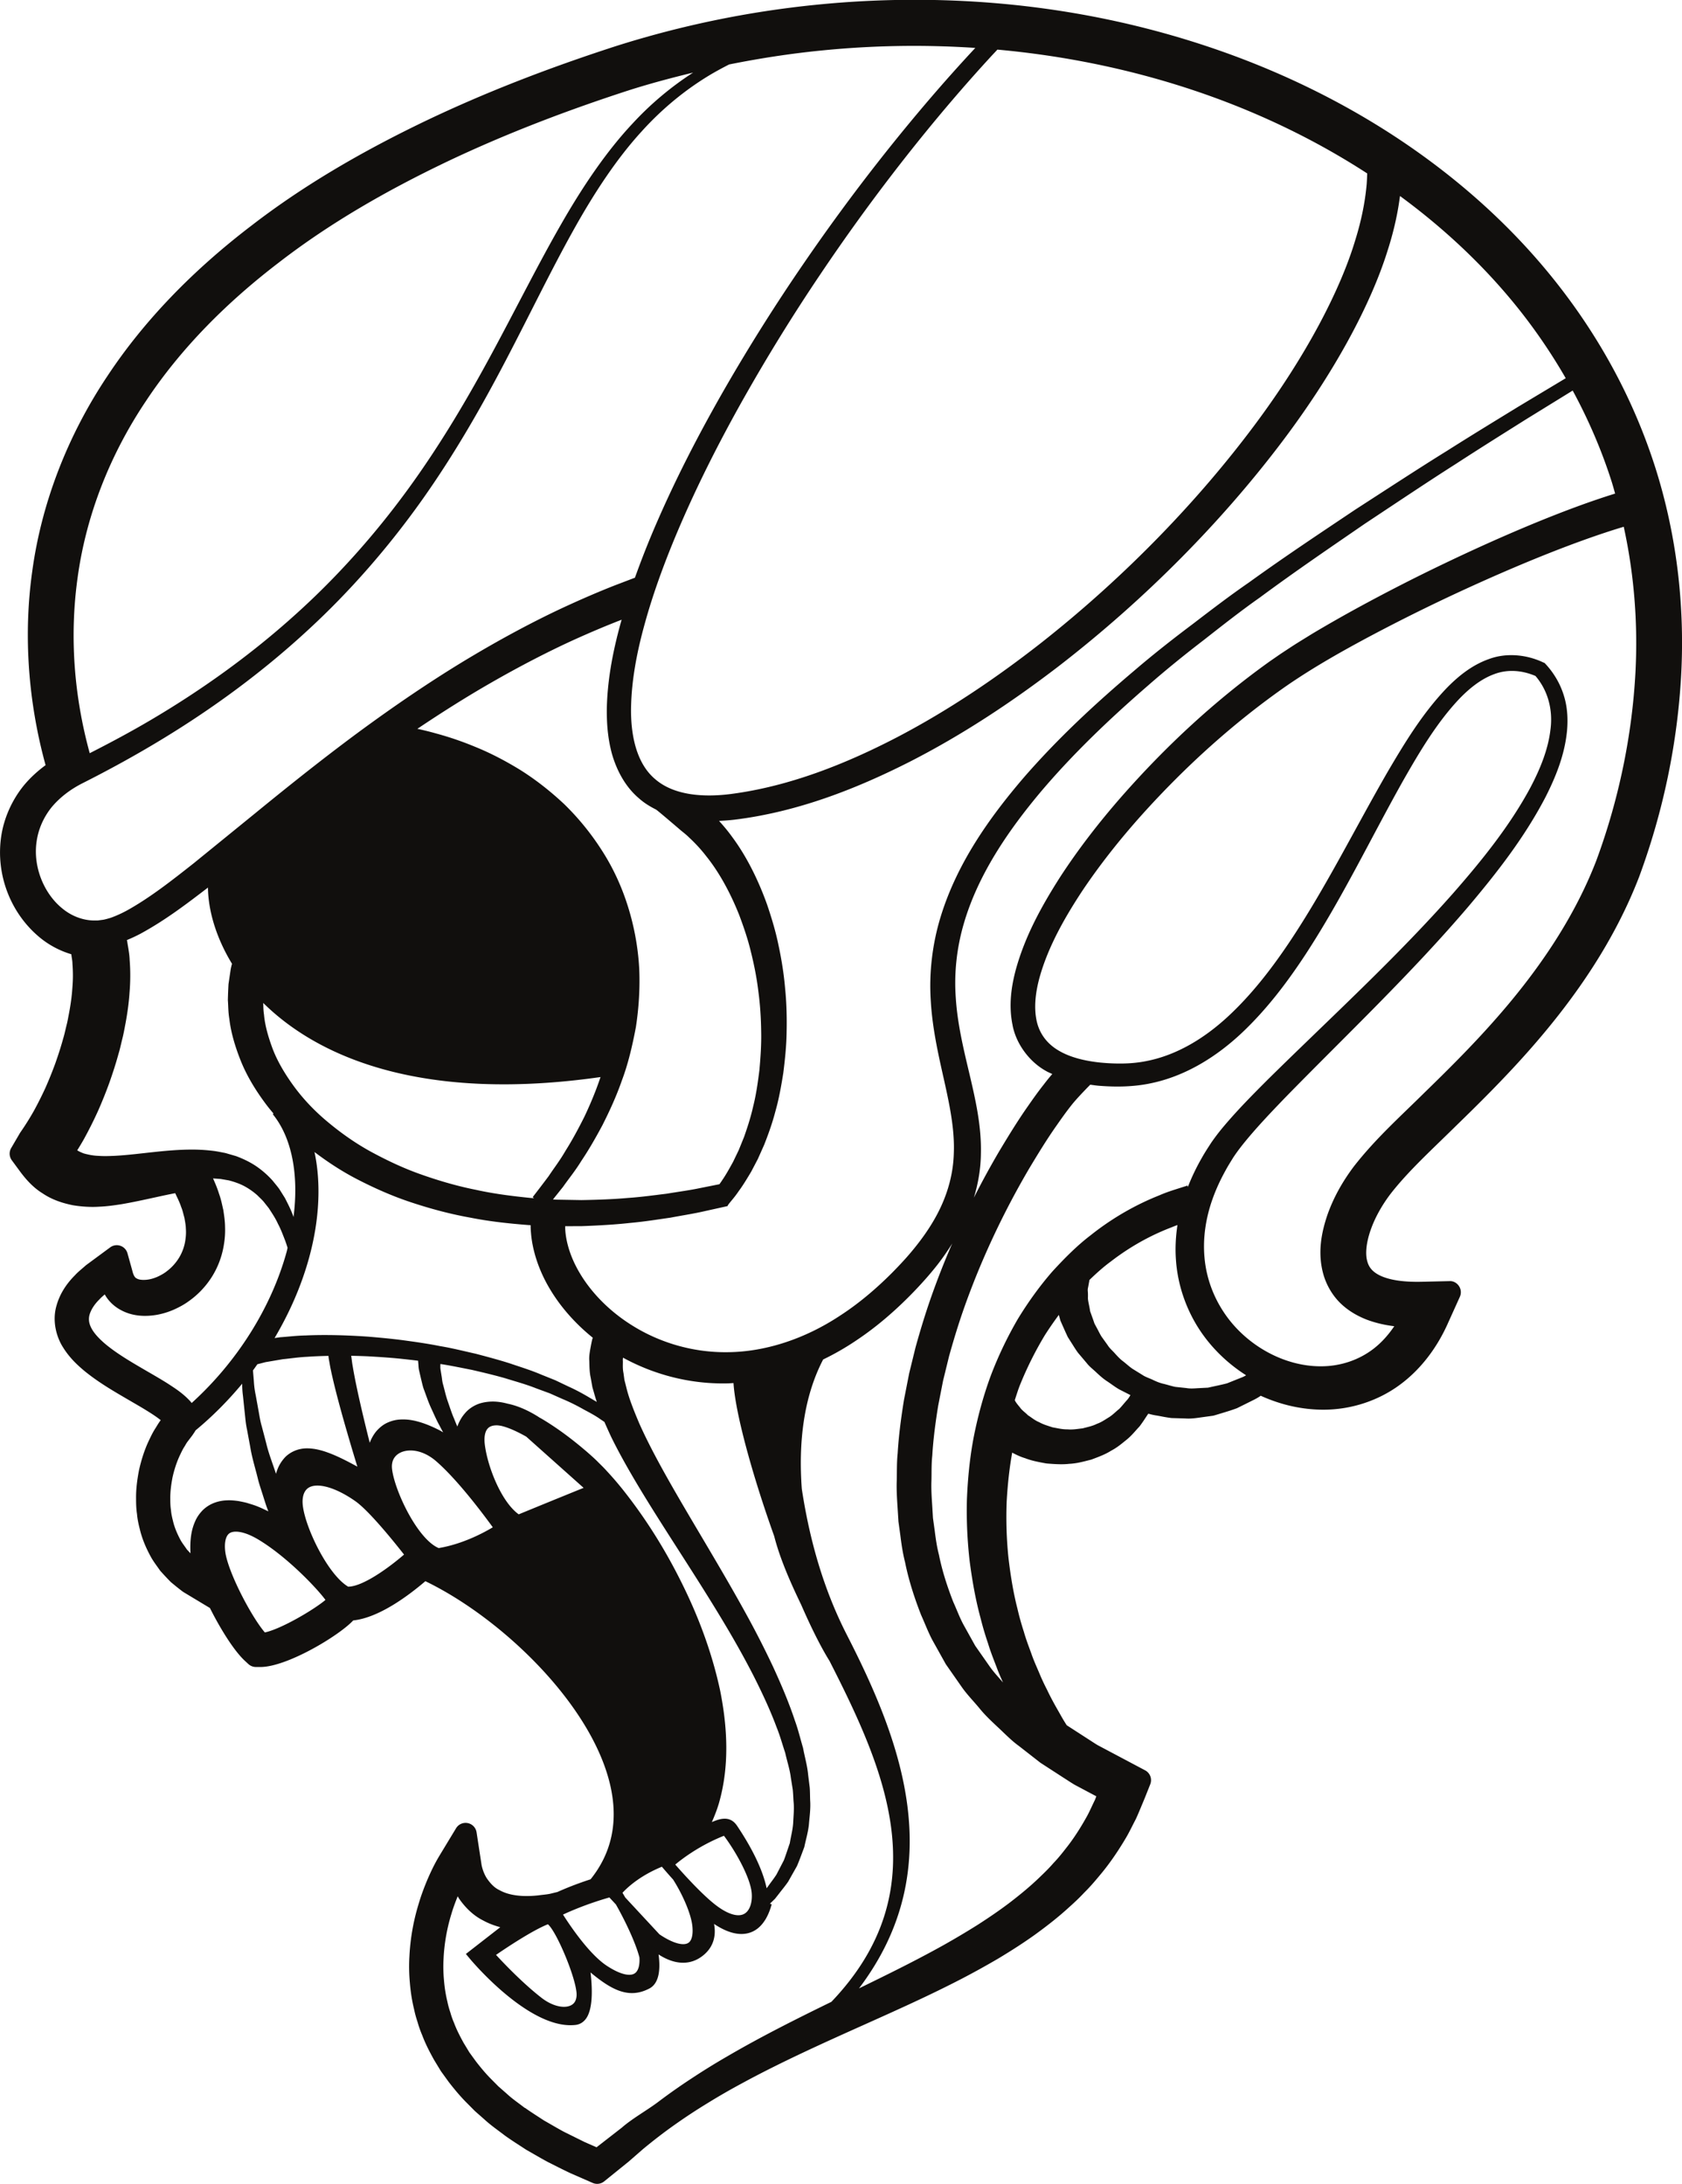 <svg xmlns="http://www.w3.org/2000/svg" viewBox="0 0 533.76 693.06"><defs><clipPath id="a" clipPathUnits="userSpaceOnUse"><path d="M0 600h600V0H0v600z"/></clipPath></defs><g clip-path="url(#a)" transform="matrix(1.25 0 0 -1.25 -117.6 725.39)"><path d="M240.44 74.434c.066-.794-.003-1.904-.7-2.663-.693-.748-1.745-.907-2.501-.907-1.726 0-3.776.817-5.626 2.241-4.649 3.587-9.485 8.643-11.607 10.941 2.806 1.926 9.295 6.243 13.165 7.77 2.128-1.748 6.908-13.03 7.269-17.382m8.344 24.192l1.651-1.779c2.351-4.116 5.007-9.719 5.977-13.442.11-1.699-.182-3.03-.842-3.748-.411-.449-.98-.661-1.741-.661-1.013 0-2.821.395-5.705 2.29-4.428 2.918-9.219 10.013-11.111 12.99 2.076.975 6.321 2.793 11.771 4.35m-31.636 115.06c-.212 1.785.048 3.195.737 3.972.481.543 1.253.82 2.288.82.352 0 .751-.068 1.147-.132a14.766 14.766 0 001.593-.477c1.585-.569 3.183-1.372 4.757-2.255l14.57-13.006c-3.764-1.525-9.653-3.92-16.474-6.725-4.435 3.184-7.949 12.164-8.618 17.803m-23.536-6.33c-.158 1.338.133 2.437.87 3.268.834.939 2.221 1.473 3.806 1.473 2.179 0 4.501-.975 6.536-2.745 5.243-4.562 11.41-12.695 14.362-16.759-2.848-1.7-7.94-4.298-13.736-5.277-5.404 2.283-11.187 14.564-11.838 20.04m-22.656-9.262c-.208 1.737.105 3.177.881 4.049 1.877 2.11 6.963.954 12.492-2.945 3.226-2.278 9.011-9.289 12.325-13.53-4.284-3.689-10.629-8.145-14.182-8.145h-.005c-5.088 3.01-10.825 14.777-11.511 20.571m-28.985 51.877a21.823 21.823 0 015.985 6.347c1.553 2.5 2.566 5.34 2.996 8.232.23 1.435.321 2.904.261 4.333-.011 1.45-.23 2.848-.438 4.253-.323 1.362-.581 2.763-1.065 4.054-.406 1.334-.93 2.601-1.489 3.842-.017.042-.043.084-.061.126l1.919-.135 2.071-.359c1.34-.345 2.646-.786 3.869-1.422a17.3 17.3 0 003.423-2.389c.496-.512 1.034-.992 1.519-1.536l1.371-1.73c.803-1.264 1.669-2.51 2.299-3.927.736-1.353 1.27-2.831 1.847-4.297a32.39 32.39 0 00.61-1.829c-.086-.325-.136-.637-.224-.959-3.914-14.244-12.63-28.011-24.125-38.428-.163.21-.328.43-.494.589-1.847 1.958-3.715 3.131-5.557 4.334-1.846 1.168-3.684 2.219-5.487 3.266-3.593 2.096-7.15 4.152-10.114 6.569-1.46 1.202-2.77 2.513-3.576 3.839-.808 1.349-1.03 2.514-.712 3.758.348 1.254 1.213 2.674 2.519 3.94.394.445.878.857 1.362 1.267.068-.113.124-.235.201-.349.884-1.462 2.233-2.712 3.727-3.53 3.034-1.717 6.365-1.794 9.299-1.3 1.477.274 2.904.707 4.247 1.294 1.342.594 2.64 1.288 3.817 2.147m299.07 283.61c-.289-3.288-1-8.183-2.916-14.289-3.664-12.248-12.242-29.151-25.812-47.251-13.539-18.091-31.847-37.579-54.151-55.113-11.165-8.719-23.323-16.985-36.458-23.834-13.096-6.796-27.283-12.398-41.904-14.324-7.089-.935-14.578-.39-19.337 3.703-4.84 4.015-6.314 11.319-6.171 18.348.143 7.125 1.568 14.331 3.51 21.285 1.924 6.975 4.382 13.755 7.05 20.323 5.382 13.138 11.656 25.447 18.072 36.838a467.609 467.609 0 0019.392 31.375c12.758 18.98 24.683 33.895 33.335 44.029a407.9 407.9 0 0010.254 11.568l1.388 1.479c18.024-1.635 35.838-5.388 52.89-11.387 14.399-5.071 28.223-11.761 40.986-20.047a72.713 72.713 0 00-.128-2.703m-257.42-300.1c-.165.873-.233 1.625-.335 2.315a5.305 5.305 0 00-.043.334c1.356-.023 2.74-.069 4.151-.125 2.822-.162 5.748-.342 8.705-.654a264.11 264.11 0 004.122-.469c.019-.217.031-.394.051-.643.061-.522.04-1.038.181-1.728l.522-2.266c.205-.782.376-1.667.646-2.459.587-1.524 1.118-3.199 1.831-4.763.729-1.554 1.39-3.138 2.17-4.528a82.94 82.94 0 01.951-1.792c-.278.152-.531.325-.81.47-1.439.742-2.944 1.426-4.59 1.965-1.641.528-3.457.949-5.557.814a8.798 8.798 0 01-3.224-.822c-1.081-.486-2.009-1.279-2.754-2.127-.792-.954-1.31-1.954-1.695-2.947a501.037 501.037 0 00-1.636 6.674c-1.105 4.647-2.122 9.312-2.686 12.751m-17.7 1.79c1.805.165 3.817.496 6.063.6 1.706.124 3.558.197 5.475.239.04-.396.089-.795.159-1.123.145-.752.271-1.643.476-2.537.767-3.651 2.003-8.335 3.319-12.992a563.781 563.781 0 013.392-11.467c-.887.475-1.759.954-2.68 1.425-1.602.811-3.258 1.606-5.114 2.257-.914.329-1.916.601-2.988.793-1.099.154-2.269.281-3.616.009a7.756 7.756 0 01-3.756-1.896c-.977-.984-1.677-2.113-2.086-3.166a11.959 11.959 0 01-.423-1.245c-.799 2.513-1.861 5.127-2.501 7.864-.371 1.41-.737 2.816-1.105 4.204-.417 1.388-.598 2.765-.851 4.095-.24 1.334-.474 2.624-.696 3.849a22.3 22.3 0 00-.464 3.519c-.083.988-.157 1.892-.227 2.717.387.514.748 1.047 1.126 1.571.586.147 1.245.319 2.062.531l4.435.753m7.998 52.59c3.301-2.504 6.84-4.831 10.621-6.802 4.53-2.349 9.265-4.457 14.155-6.05 4.878-1.61 9.845-2.93 14.792-3.808 4.938-.986 9.851-1.492 14.599-1.872.236-.019.466-.026.7-.039.006-.613.025-1.263.096-1.972.287-3.726 1.616-9.084 5.079-14.692 2.46-4.021 5.99-8.183 10.616-11.916a5.713 5.713 0 01-.082-.198c-.129-.413-.249-1.052-.371-1.648-.219-1.204-.561-2.796-.435-4.035.035-1.343.029-2.858.367-4.327.132-.751.27-1.536.417-2.346.217-.762.445-1.552.679-2.365.128-.452.29-.911.437-1.37-.504.299-.994.591-1.55.91-1.639.987-3.516 2.043-5.656 3.003-1.058.502-2.156 1.032-3.299 1.576-1.169.469-2.379.96-3.622 1.455-2.469 1.068-5.167 1.89-7.934 2.834-2.778.89-5.694 1.664-8.653 2.446-2.985.664-6.003 1.44-9.07 1.942-3.054.613-6.128 1.05-9.167 1.463-3.032.409-6.038.679-8.945.928-5.828.408-11.297.532-16.009.316-2.353-.044-4.528-.325-6.446-.452l-1.452-.207c3.808 6.436 6.81 13.281 8.758 20.361 2.671 9.731 3.059 19.023 1.375 26.865m72.615 19.031c-1.197-3.595-2.613-6.934-4.044-9.969-1.625-3.258-3.231-6.203-4.823-8.716-1.481-2.58-3.102-4.631-4.265-6.424a374.684 374.684 0 00-4.086-5.363l.34-.279c-.342.024-.677.041-1.018.073-4.496.458-9.138 1.03-13.749 2.053-4.631.921-9.24 2.257-13.728 3.838-4.507 1.566-8.804 3.605-12.884 5.816-4.077 2.231-7.785 4.882-11.121 7.68-3.349 2.792-6.217 5.869-8.52 9.026-2.298 3.156-4.16 6.339-5.342 9.451-1.16 3.11-1.969 6.044-2.192 8.676-.171 1.042-.163 2.017-.193 2.95 14.429-14.253 41.197-25.155 85.625-18.812m2.955 81.856c1.189-4.041 3.335-8.176 6.827-11.119 1.309-1.172 2.781-2.059 4.303-2.826.027-.02.06-.047.086-.064.361-.207 5.645-4.733 6.294-5.29.647-.526 1.36-1.074 2.048-1.767a38.698 38.698 0 004.446-4.875c3.054-3.818 5.933-8.944 8.26-14.813 1.108-2.955 2.184-6.06 2.959-9.318.813-3.241 1.475-6.589 1.885-9.98.461-3.381.673-6.8.719-10.16.081-3.367-.162-6.672-.444-9.86-.397-3.173-.835-6.244-1.548-9.08-.636-2.859-1.496-5.485-2.341-7.886-.474-1.176-.935-2.307-1.369-3.379-.501-1.041-.973-2.027-1.422-2.956-.989-1.801-1.868-3.366-2.708-4.575-.268-.431-.517-.764-.764-1.114a2415.37 2415.37 0 01-5.826-1.163c-2.091-.411-4.658-.761-7.585-1.246-2.941-.353-6.257-.831-9.891-1.081-3.631-.325-7.569-.468-11.732-.536-2.078.036-4.212.074-6.396.11-.275.023-.558.033-.835.048a658.82 658.82 0 012.601 3.252c1.267 1.833 3.005 3.919 4.632 6.572 1.741 2.579 3.509 5.622 5.322 9.015 1.734 3.428 3.505 7.221 4.961 11.411 1.563 4.148 2.642 8.735 3.544 13.517.734 4.815 1.077 9.876.834 15.032a64.59 64.59 0 01-2.801 15.398c-1.553 5.035-3.772 9.894-6.588 14.279a65.92 65.92 0 01-9.62 11.857c-3.611 3.394-7.41 6.344-11.255 8.749-3.863 2.368-7.683 4.334-11.336 5.805a80.28 80.28 0 01-10.155 3.465c-1.607.453-3.133.82-4.557 1.122 6.497 4.365 12.683 8.241 18.45 11.553 7.927 4.563 15.026 8.169 20.967 10.892 5.164 2.346 9.266 4.026 12.434 5.251-1.985-7.028-3.518-14.366-3.747-22.071-.081-3.978.203-8.082 1.348-12.169m31.69-271.9c-1.843 2.738-4.548 1.679-6.381.917.688 1.559 1.313 3.148 1.793 4.775 2.728 9.502 2.158 19.344.317 28.581-1.983 9.251-5.231 18.103-9.337 26.491-4.089 8.399-8.979 16.385-14.776 23.786a80.664 80.664 0 01-4.629 5.436c-.828.935-1.625 1.672-2.437 2.5-.935.917-1.781 1.658-2.687 2.451-3.588 3.073-7.334 5.923-11.487 8.388-.183.108-.382.202-.566.309l-.13.095c-2.796 1.778-5.477 2.9-7.923 3.401-1.923.513-4.063.789-6.489.212-1.603-.379-3.269-1.361-4.339-2.667-.916-1.051-1.517-2.215-1.926-3.349-.278.645-.559 1.33-.843 2.042-.614 1.393-1.077 2.929-1.617 4.437-.521 1.515-.833 3.056-1.241 4.475-.162.7-.198 1.307-.302 1.912-.099.595-.191 1.152-.274 1.674-.06.424-.03.9-.019 1.333 2.707-.411 5.377-.985 8.024-1.498 2.895-.675 5.749-1.345 8.466-2.131 2.7-.838 5.352-1.562 7.755-2.524l3.544-1.304c1.109-.496 2.183-.97 3.212-1.429 2.093-.865 3.918-1.826 5.507-2.725 1.618-.856 3.017-1.621 4.073-2.388.397-.263.727-.486 1.058-.706a158.6 158.6 0 011.69-3.752c6.917-14.129 18.73-30.545 28.978-47.762 2.564-4.297 5-8.652 7.23-13.009 2.202-4.366 4.239-8.724 5.838-13.054.873-2.145 1.448-4.323 2.162-6.426.469-2.137 1.174-4.208 1.423-6.273.167-1.029.327-2.047.487-3.042.11-1 .13-1.991.198-2.963.218-1.952-.026-3.801-.092-5.598-.131-1.784-.597-3.438-.848-5.049-.534-1.53-.997-3.002-1.512-4.355-.67-1.288-1.293-2.495-1.873-3.609-.68-1.059-1.411-1.967-2.013-2.828-.174-.235-.325-.448-.485-.669-1.132 5.383-4.39 11.224-7.529 15.895m-12.02-29.467c-1.136-1.279-4.143-.51-7.664 1.883l-8.684 9.355c-.243.416-.474.818-.701 1.193 1.421 1.536 4.58 4.385 10.004 6.613l.215-.252c.106-.127 1.135-1.343 2.63-2.997 2.408-3.77 4.527-8.631 4.878-11.699.215-1.91-.026-3.366-.678-4.096m-3.648 19.597c1.889 1.579 6.263 4.882 12.359 7.307 3.338-4.487 6.743-10.874 7.049-14.562.159-1.953-.287-3.709-1.191-4.693-.572-.617-1.289-.918-2.199-.918-1.083 0-2.967.45-5.767 2.601-3.483 2.676-8.254 7.98-10.251 10.265m213.95 370.05c-5.025-3.09-11.149-6.802-18.093-11.203-6.985-4.325-14.746-9.405-23.243-14.895-8.403-5.641-17.545-11.676-26.999-18.501-4.81-3.312-9.528-6.923-14.349-10.614-4.84-3.633-9.839-7.556-14.637-11.664-9.704-8.204-19.415-17.152-28.25-27.341-8.718-10.195-16.894-21.732-21.041-35.341-2.057-6.76-2.926-13.974-2.484-21.004.375-7.044 1.917-13.81 3.365-20.243 1.438-6.431 2.732-12.652 2.495-18.615-.151-5.966-1.946-11.592-4.845-16.678-1.435-2.538-3.151-4.967-4.969-7.228a69.217 69.217 0 00-2.906-3.393 104.92 104.92 0 00-3.015-3.166c-4.134-4.136-8.517-7.817-13.121-10.8-9.16-6.066-19.226-9.222-28.521-9.294-9.317-.136-17.672 2.701-24.035 6.637-6.413 3.936-10.876 8.928-13.521 13.392-2.687 4.495-3.534 8.415-3.704 10.954-.032.393-.024.675-.029.996 1.419.006 2.85.009 4.219.016 4.346.159 8.449.394 12.214.811 3.771.336 7.198.906 10.236 1.334 3.015.563 5.661.982 7.811 1.452 4.296.948 6.752 1.495 6.752 1.495s-.026.143.526.818c.546.684 1.407 1.643 2.31 2.995.984 1.313 2.01 2.993 3.169 4.943.526.999 1.085 2.067 1.673 3.191l1.621 3.637c1.014 2.579 2.044 5.407 2.841 8.472.874 3.05 1.465 6.334 2.005 9.739.428 3.417.807 6.963.846 10.578.078 3.616-.025 7.297-.391 10.956-.317 3.667-.904 7.309-1.665 10.864-.724 3.564-1.775 7.004-2.891 10.307-2.345 6.573-5.382 12.489-8.807 17.111-1.113 1.556-2.26 2.912-3.405 4.173 1.335.066 2.659.161 3.965.313 15.853 1.952 30.66 7.724 44.325 14.639 13.683 6.979 26.249 15.366 37.79 24.208 23.04 17.784 41.938 37.526 56.084 56.074 14.168 18.553 23.397 36.145 27.564 49.554 1.775 5.495 2.673 10.19 3.144 13.847 11.523-8.456 21.998-18.321 30.789-29.522a142.032 142.032 0 0011.287-16.734c-2.711-1.629-6.795-4.075-12.11-7.27m-128.36-156.76c.855-4.902 4.323-9.542 8.612-11.883.499-.287 1.006-.482 1.508-.725a48.43 48.43 0 01-2.122-2.615c-1.453-1.826-2.762-3.683-4.066-5.554-2.621-3.732-4.97-7.588-7.298-11.464a216.557 216.557 0 01-6.416-11.751c1.09 3.591 1.74 7.355 1.778 11.144.176 7.073-1.394 13.844-2.908 20.291-1.542 6.465-3.043 12.782-3.454 19.151-.473 6.359.214 12.73 1.996 18.875 3.569 12.352 11.118 23.469 19.445 33.419 8.417 9.959 17.842 18.88 27.306 27.084 4.75 4.158 9.468 7.964 14.308 11.679 4.779 3.755 9.459 7.425 14.153 10.726 9.234 6.833 18.287 12.965 26.584 18.681 8.402 5.568 16.076 10.721 22.993 15.117 6.873 4.467 12.938 8.243 17.916 11.383 5.201 3.207 9.214 5.68 11.901 7.34 4-7.379 7.336-15.111 9.887-23.105.319-1.013.593-2.029.886-3.049-6.831-2.128-13.422-4.636-19.933-7.293-7.85-3.228-15.567-6.698-23.197-10.347a464.374 464.374 0 01-22.601-11.563 361.49 361.49 0 01-11.063-6.321c-1.818-1.135-3.713-2.267-5.472-3.418l-2.628-1.73-2.69-1.856c-13.965-9.969-26.498-21.614-37.745-34.424-5.612-6.415-10.863-13.172-15.555-20.373-4.614-7.236-8.871-14.854-11.261-23.522-1.153-4.316-1.829-9.021-.864-13.897m-237.34 113.24c2.164 16.04 8.284 31.436 17.329 44.934 8.981 13.576 20.759 25.282 33.832 35.262 13.037 10.079 27.517 18.331 42.486 25.495 14.989 7.143 30.641 13.108 46.45 18.231 5.334 1.695 10.741 3.131 16.175 4.448a79.552 79.552 0 01-15.364-12.925c-6.465-6.886-12.499-15.695-18.196-25.664-5.726-9.965-11.243-21.058-17.435-32.534-6.187-11.472-13.123-23.316-21.459-34.738-8.328-11.413-18.033-22.382-29.086-32.236-11.022-9.885-23.305-18.694-36.282-26.332-5.042-2.971-10.157-5.699-15.352-8.343-3.988 14.522-5.142 29.607-3.098 44.402m-6.652-58.216c2.068 2.519 4.777 4.593 7.857 6.158 6.776 3.418 13.602 7.158 20.156 11.142 13.154 7.976 25.615 17.161 36.775 27.437 11.191 10.242 20.988 21.616 29.33 33.364 8.344 11.762 15.223 23.877 21.3 35.507 6.081 11.632 11.441 22.773 16.964 32.682 5.498 9.915 11.269 18.563 17.428 25.302 6.112 6.785 12.541 11.572 18.182 14.862a84.474 84.474 0 004.091 2.203c7.679 1.545 15.427 2.74 23.218 3.521a235.798 235.798 0 0039.27.678 408.3 408.3 0 01-9.476-10.52c-8.836-10.164-21.01-25.107-34.066-44.158a475.157 475.157 0 01-19.901-31.545c-6.602-11.486-13.083-23.901-18.716-37.3a227.808 227.808 0 01-4.25-10.969c-.483-.184-2.168-.825-4.953-1.888-3.354-1.31-8.402-3.412-14.501-6.281-6.129-2.906-13.418-6.728-21.512-11.528-8.1-4.787-16.946-10.636-26.28-17.391-9.337-6.759-19.112-14.487-29.256-22.787-5.064-4.118-10.263-8.348-15.579-12.669-5.329-4.196-10.835-8.549-16.65-11.804a29.76 29.76 0 00-4.334-1.983c-.668-.198-1.453-.43-1.979-.509l-1.344-.175-.926-.004c-2.765.021-5.649 1.078-7.992 3.003-4.752 3.804-7.508 10.626-6.605 16.943.422 3.164 1.735 6.162 3.749 8.709m6.575-87.007c.582.937 1.154 1.88 1.688 2.831a103.962 103.962 0 013.526 7.023 112.441 112.441 0 012.919 7.235c.865 2.448 1.672 4.92 2.357 7.438.385 1.245.644 2.532.96 3.798.33 1.265.552 2.568.801 3.858.482 2.591.855 5.222 1.035 7.914.22 2.678.248 5.425.025 8.23-.031 1.325-.35 3.003-.593 4.519-.03.214-.069.362-.106.538a37.826 37.826 0 013.48 1.628c6.417 3.496 11.807 7.65 17.099 11.696.059-5.613 1.93-12.492 6.103-19.341-.118-.461-.264-.962-.379-1.727-.15-1-.319-2.15-.508-3.436a117.595 117.595 0 01-.164-4.061c.119-1.466.079-3.079.374-4.749.381-3.381 1.449-7.06 2.981-10.859 1.549-3.809 3.856-7.59 6.642-11.245.505-.658 1.051-1.305 1.594-1.95l-.19-.159c4.855-5.955 6.643-15.369 5.265-26.109v.005c-.538 1.644-1.362 3.215-2.163 4.799l-1.433 2.287c-.527.734-1.136 1.434-1.709 2.154a23.187 23.187 0 01-4.227 3.698c-1.584 1.051-3.304 1.872-5.077 2.528l-2.697.781c-.898.167-1.81.366-2.716.498a44.495 44.495 0 01-5.375.371c-7.058.041-13.717-1.24-19.82-1.574-1.507-.076-2.992-.12-4.343-.016-1.393.048-2.595.318-3.676.61-.634.237-1.181.494-1.673.787m28.756-102.3l-.923.984c-.493.755-1.063 1.453-1.517 2.229-.861 1.581-1.602 3.247-2.014 5.037-.226.893-.431 1.786-.5 2.716-.15.917-.176 1.85-.174 2.781-.037 1.869.223 3.751.577 5.602.424 1.835.986 3.648 1.771 5.351.405.839.796 1.72 1.261 2.409.235.373.401.722.687 1.128l.948 1.248c.13.175.38.486.411.555.265.37.515.754.75 1.143.005.009.008.023.013.034 4.338 3.581 8.276 7.573 11.833 11.845.002-.967.05-1.989.201-3.094.133-1.299.28-2.674.428-4.092.162-1.414.256-2.908.579-4.352.271-1.464.545-2.949.824-4.435.477-2.994 1.422-5.873 2.072-8.641.378-1.368.833-2.666 1.216-3.915.402-1.24.751-2.422 1.173-3.484l.147-.395c-.852.4-1.682.826-2.578 1.18-.771.323-1.596.584-2.433.831-.809.276-1.73.428-2.61.611-.935.119-1.871.228-2.898.175a10.135 10.135 0 01-3.173-.619 8.435 8.435 0 01-2.967-1.887c-.819-.839-1.488-1.802-1.898-2.766-.883-1.941-1.142-3.825-1.225-5.596a27.062 27.062 0 01.019-2.583m8.819.483c-.232 1.946.039 3.517.744 4.311.158.175.633.71 1.951.71 1.09 0 2.988-.36 5.838-2.082 7.137-4.313 14.629-12.151 16.914-15.246-2.824-2.404-11.199-7.372-15.392-8.257-3.58 4.209-9.462 15.577-10.055 20.564m76.059-141.28c-1.512 1.187-3.133 2.265-4.536 3.572l-2.16 1.894-2.013 2.03c-1.335 1.356-2.546 2.824-3.7 4.315l-1.662 2.29-1.462 2.412c-.9 1.636-1.773 3.302-2.423 5.05a19.918 19.918 0 00-.938 2.633c-.295.886-.562 1.784-.743 2.695a34.512 34.512 0 00-.885 5.524 36.213 36.213 0 00-.102 5.62c.19 3.752.85 7.505 1.961 11.142.45 1.545 1.016 3.059 1.619 4.551.13-.207.242-.42.379-.629 1.549-2.227 3.595-4.253 6.031-5.476 1.43-.786 2.908-1.336 4.4-1.737l-8.73-6.793.971-1.167c.597-.717 14.23-16.922 25.576-16.922.442 0 .882.024 1.317.075 1.055.126 1.965.675 2.632 1.592 1.83 2.523 1.601 7.932 1.149 11.728 5.414-4.503 9.78-6.79 14.961-4.062 2.667 1.412 2.753 5.389 2.31 8.636 3.115-2.045 7.313-3.297 11.094-.428 1.775 1.344 2.817 3.076 3.1 5.146.14 1.027.076 2.056-.107 3.03 2.517-1.692 5.624-3.065 8.559-2.372 1.778.423 3.237 1.534 4.369 3.324l.014-.008a.27.27 0 00.014.043c.679 1.082 1.237 2.406 1.671 3.973l-.44.179.245.232 1.034 1.007 1.014 1.289c.699.923 1.537 1.907 2.331 3.057.689 1.226 1.438 2.55 2.237 3.965.637 1.491 1.224 3.13 1.869 4.84.361 1.781.935 3.641 1.154 5.622.158 1.981.476 4.059.326 6.188-.039 1.068-.028 2.162-.108 3.257-.135 1.092-.274 2.193-.41 3.312-.207 2.263-.862 4.467-1.293 6.79-.668 2.239-1.217 4.593-2.047 6.864-1.525 4.611-3.479 9.203-5.592 13.792a236.548 236.548 0 01-6.944 13.578c-9.808 17.833-21.049 34.763-26.997 48.142-1.407 3.328-2.633 6.402-3.27 9.086-.171.668-.335 1.317-.494 1.944-.083.605-.159 1.19-.239 1.754-.239 1.145-.142 2.085-.152 2.952-.033.41 0 .69.045.934 7.349-4.04 16.595-6.794 26.737-6.521.431.008.87.06 1.303.076.484-7.775 4.87-23.597 10.331-38.859 1.386-5.422 3.888-11.287 6.866-17.448 2.475-5.675 4.941-10.638 7.184-14.243 13.957-27.416 27.762-57.964.47-86.529-8.947-4.37-17.905-8.848-26.584-13.929a173.37 173.37 0 01-8.88-5.496 150.643 150.643 0 01-8.563-6.025c-2.794-2.099-6.541-4.177-9.171-6.483l-6.417-4.988-3.024 1.324-5.259 2.605c-1.72.924-3.386 1.925-5.083 2.884-1.615 1.067-3.267 2.095-4.837 3.218m136.68 83.826c.972-.613 1.925-1.264 2.913-1.844l3.03-1.612 2.456-1.303-.363-.94c-.714-1.425-1.328-2.907-2.11-4.299-1.559-2.79-3.277-5.51-5.295-8.031-.986-1.276-2.005-2.53-3.135-3.705-1.062-1.227-2.226-2.375-3.412-3.503-2.342-2.279-4.898-4.38-7.523-6.402-2.639-2.014-5.404-3.892-8.225-5.71a205.375 205.375 0 00-8.698-5.174c-5.92-3.306-12.029-6.368-18.19-9.385-1.097-.54-2.203-1.077-3.304-1.613 23.244 30.674 10.511 63.195-3.043 89.673-5.386 10.524-9.248 22.54-11.473 37.122-.85 11.495.361 23.148 5.418 32.855a67.064 67.064 0 018.487 4.891c5.068 3.377 9.787 7.449 14.181 11.96 1.115 1.14 2.138 2.25 3.258 3.504a80.88 80.88 0 013.073 3.676c1.348 1.723 2.59 3.54 3.777 5.417-.103-.239-.217-.474-.318-.711a203.222 203.222 0 01-4.948-12.63c-1.507-4.269-2.827-8.609-4.044-12.987l-1.625-6.625-1.314-6.712c-.732-4.509-1.342-9.048-1.611-13.635-.244-2.281-.175-4.594-.231-6.896-.09-2.3.064-4.61.214-6.917l.216-3.464.473-3.449c.289-2.3.62-4.6 1.203-6.862.915-4.564 2.362-9.03 4.058-13.379.965-2.132 1.78-4.335 2.875-6.405l3.42-6.133 4.018-5.753c1.332-1.919 2.984-3.582 4.472-5.38 1.465-1.83 3.173-3.404 4.867-4.995 1.698-1.58 3.314-3.274 5.191-4.624l5.471-4.268 5.791-3.752zm-18.33 102.2c-1.873-5.035-3.312-10.299-4.372-15.631-1.031-5.335-1.546-10.746-1.758-16.07-.135-5.332.127-10.578.707-15.612.658-5.023 1.521-9.853 2.743-14.328a77.49 77.49 0 011.905-6.475c.627-2.09 1.41-4.043 2.135-5.932.51-1.417 1.099-2.737 1.678-4.022-1.186 1.379-2.442 2.702-3.468 4.193l-3.583 5.121-3.034 5.454c-.976 1.836-1.687 3.803-2.551 5.695-1.511 3.873-2.813 7.856-3.631 11.964-.529 2.024-.82 4.107-1.083 6.194l-.434 3.118-.19 3.159c-.136 2.104-.284 4.209-.197 6.334.053 2.116-.021 4.236.212 6.356.25 4.244.819 8.478 1.501 12.696l1.234 6.306 1.532 6.261c1.159 4.145 2.407 8.267 3.847 12.336a200.017 200.017 0 004.727 12.07 210.03 210.03 0 0011.729 23.166c2.225 3.703 4.478 7.405 6.945 10.913 1.222 1.751 2.465 3.51 3.764 5.149 1.117 1.436 3.164 3.586 4.829 5.273.706-.095 1.417-.202 2.122-.267 4.38-.35 8.918-.31 13.374.651 8.916 1.872 16.724 6.868 23.032 12.809 6.343 5.996 11.545 12.891 16.204 20.002 9.305 14.265 16.556 29.502 24.718 44.026 4.11 7.208 8.387 14.409 13.852 20.317 2.726 2.917 5.842 5.463 9.333 6.714 3.36 1.252 7.003.951 10.395-.493 3.2-3.736 4.469-8.664 3.8-13.643-.604-5.134-2.692-10.179-5.226-14.938-5.17-9.547-12.145-18.208-19.418-26.509-14.669-16.607-31.123-31.597-47.092-47.344-3.977-3.981-7.938-7.967-11.669-12.455a54.089 54.089 0 01-2.675-3.538c-.87-1.336-1.627-2.491-2.368-3.805a55.585 55.585 0 01-3.602-7.481l-.093.345s-.662-.212-1.908-.607c-1.241-.411-3.09-.927-5.327-1.907-4.518-1.79-10.846-4.912-17.367-10.109-3.315-2.522-6.515-5.705-9.714-9.203-3.117-3.575-6.054-7.622-8.736-12.01a97.395 97.395 0 01-6.822-14.243m30.007-10.693c-.994-.595-1.97-1.316-3.157-1.722-1.107-.567-2.375-.807-3.601-1.139-1.282-.135-2.557-.383-3.856-.248-1.29-.033-2.551.294-3.775.506-1.193.396-2.37.722-3.398 1.308-1.091.433-1.947 1.198-2.832 1.744-.732.748-1.573 1.283-2.065 2.035-.585.688-1.079 1.307-1.296 1.811-.002.002-.002.007-.002.007.405 1.204.767 2.433 1.226 3.61a89.377 89.377 0 006.407 12.878 88.394 88.394 0 003.551 5.147c.137-.482.262-.947.401-1.455.389-.87.788-1.775 1.205-2.714.211-.463.43-.933.649-1.417.277-.437.56-.884.845-1.338.586-.892 1.136-1.849 1.807-2.739.718-.844 1.446-1.707 2.192-2.589.7-.915 1.657-1.602 2.496-2.419.864-.8 1.741-1.595 2.756-2.234.99-.665 1.941-1.401 2.982-2.002l2.845-1.45c-.26-.435-.53-.915-.973-1.369-.569-.636-1.154-1.392-1.864-2.132-.813-.637-1.573-1.452-2.543-2.079m5.872 12.276c-.815.563-1.543 1.247-2.311 1.848-.794.575-1.449 1.294-2.089 2.001-.621.723-1.372 1.316-1.854 2.107-.532.743-1.057 1.476-1.572 2.192-.465.74-.814 1.524-1.216 2.242-.195.361-.385.719-.575 1.07l-.378 1.099c-.259.716-.501 1.403-.739 2.063-.159 1.313-.605 2.662-.541 3.55.013.454.004.872-.018 1.258-.026.375-.08.704.061 1.247.141.778.256 1.381.343 1.864 1.804 1.746 3.61 3.359 5.455 4.705 5.83 4.501 11.405 7.142 15.386 8.65.526.221 1.021.413 1.497.58-.443-2.896-.603-5.852-.388-8.814.411-6.161 2.451-12.246 5.793-17.46 3.066-4.766 7.218-8.81 12.022-11.866-.285-.155-.541-.319-.868-.451-1.176-.473-2.507-1.005-3.955-1.587-1.496-.4-3.146-.714-4.85-1.107-.875-.043-1.774-.089-2.691-.137-.915-.06-1.84-.134-2.786.039-.938.097-1.889.2-2.852.304-.949.198-1.891.503-2.842.746-.967.2-1.889.577-2.793 1.012-.894.441-1.867.704-2.697 1.275l-2.542 1.57zm49.515 39.057c-1.518-4.478-2.554-9.609-1.032-15.073.756-2.684 2.261-5.315 4.302-7.317 2.051-2 4.475-3.359 6.878-4.27 2.302-.846 4.577-1.329 6.825-1.609-1.506-2.211-3.26-4.187-5.314-5.758-3.714-2.843-8.32-4.376-13.104-4.411-9.629-.113-19.405 5.459-24.862 13.724-2.748 4.13-4.47 8.927-4.895 13.896-.453 4.974.332 10.089 2.073 14.942.868 2.429 1.966 4.799 3.238 7.095.605 1.132 1.36 2.323 1.984 3.34.818 1.232 1.462 2.084 2.316 3.178 3.33 4.169 7.165 8.189 11.002 12.169 15.514 15.883 31.848 31.308 46.447 48.453 7.254 8.595 14.244 17.562 19.549 27.772 2.584 5.11 4.799 10.595 5.408 16.597.28 2.983.149 6.107-.783 9.078-.9 2.97-2.519 5.725-4.589 7.965l-.306.332-.327.132-.008.003c-4.097 1.963-9.257 2.531-13.712.893-4.467-1.556-8.027-4.508-11.047-7.642-6.022-6.371-10.443-13.7-14.723-20.973-8.444-14.626-15.845-29.679-25.072-43.438-4.604-6.852-9.685-13.378-15.624-18.844-5.913-5.439-12.874-9.677-20.493-11.173-3.769-.777-7.715-.768-11.68-.407-3.886.396-7.722 1.283-10.735 3.088-3.023 1.788-4.991 4.495-5.611 7.906-.64 3.4-.148 7.247.922 10.984 2.155 7.532 6.219 14.74 10.698 21.55 4.554 6.801 9.696 13.267 15.202 19.413 11.035 12.264 23.396 23.455 36.869 32.826 6.787 4.654 13.886 8.665 21.259 12.597a464.862 464.862 0 0022.344 11.092c7.555 3.497 15.183 6.82 22.886 9.878 6.266 2.473 12.6 4.786 18.942 6.696 2.64-12.046 3.617-24.465 2.98-36.821-.851-16.289-4.311-32.704-9.954-47.952-5.826-15.088-15.309-28.724-26.271-41.023-5.482-6.179-11.364-12.051-17.391-17.902-5.975-5.932-12.288-11.525-17.897-18.716-2.812-3.758-5.094-7.74-6.694-12.27m83.236 189.73c-5.334 16.722-13.705 32.415-24.888 46.644-10.504 13.38-23.502 25.378-38.636 35.662-14.117 9.583-29.842 17.459-46.744 23.41-24.539 8.633-50.699 13.012-77.753 13.012a250.36 250.36 0 01-25.036-1.265 250.876 250.876 0 01-50.888-10.519c-17.741-5.749-33.427-11.905-47.958-18.827-17.527-8.39-32.102-17.146-44.539-26.755-15.105-11.527-27.37-24.335-36.449-38.048-10.2-15.217-16.828-32.436-19.165-49.782-2.235-15.968-1.057-32.898 3.402-49.1-2.082-1.524-3.909-3.22-5.46-5.073-3.074-3.751-5.137-8.393-5.815-13.069-1.392-9.553 2.303-19.311 9.645-25.471a22.807 22.807 0 018.16-4.383c.038-.336.088-.656.139-.981.076-.474.142-.885.153-1.39a2.39 2.39 0 01.008-.168 36.645 36.645 0 00-.033-6.048c-.124-1.939-.397-4.003-.827-6.293l-.157-.821c-.153-.819-.297-1.592-.502-2.365a77.898 77.898 0 01-.283-1.18c-.157-.668-.31-1.337-.544-2.097-.514-1.893-1.157-3.919-2.009-6.35a101.595 101.595 0 00-2.49-6.178 92.63 92.63 0 00-2.969-5.914 68.748 68.748 0 00-3.419-5.443 3.471 3.471 0 01-.119-.186l-2.216-3.792a2.824 2.824 0 01.163-3.096l2.02-2.748c1.221-1.656 3.161-4.054 5.821-5.669 2.662-1.804 5.536-2.556 7.589-2.986a30.792 30.792 0 015.06-.439c.562 0 1.113.017 1.569.049 2.06.078 3.904.345 5.807.642 2.87.492 5.585 1.086 8.21 1.661 1.86.406 3.646.798 5.396 1.132.106-.2.203-.396.285-.593.022-.05.043-.099.067-.147.367-.748.831-1.728 1.148-2.69.024-.072.051-.142.081-.212.22-.522.378-1.132.543-1.779.077-.286.15-.571.229-.855l.056-.321c.143-.81.278-1.571.297-2.248 0-.051.003-.1.006-.151.066-.798.042-1.633-.072-2.52a11.886 11.886 0 00-1.51-4.628 12.402 12.402 0 00-3.307-3.714c-.526-.418-1.188-.816-2.061-1.241a10.017 10.017 0 00-2.178-.746c-1.297-.271-2.603-.206-3.221.133-.053.03-.105.056-.157.082-.175.084-.708.335-1.089 1.977l-1.22 4.385a2.82 2.82 0 01-4.393 1.514l-6.038-4.453a2.276 2.276 0 01-.22-.181c-.263-.237-.527-.461-.791-.688-.618-.525-1.317-1.122-1.894-1.76-2.364-2.356-3.954-4.999-4.717-7.826-1.136-4.032.146-8.079 1.691-10.469 1.632-2.652 3.683-4.537 5.504-6.055 3.428-2.782 6.975-4.856 10.407-6.863l1.459-.85c1.61-.935 3.133-1.816 4.58-2.737.516-.326 1.817-1.151 2.85-1.988l-.234-.31c-.27-.378-.554-.835-.829-1.287l-.208-.341c-.703-1.07-1.196-2.107-1.631-3.024l-.235-.49c-.979-2.139-1.745-4.457-2.361-7.171-.558-2.859-.798-5.222-.76-7.382-.003-1.03.022-2.389.233-3.813.125-1.406.427-2.711.692-3.756.555-2.37 1.51-4.753 2.947-7.334.476-.823 1.003-1.557 1.513-2.268.206-.288.412-.575.611-.867.071-.102.147-.2.231-.291a73.772 73.772 0 012.539-2.703 2.58 2.58 0 01.226-.205l.708-.58a53.993 53.993 0 012.168-1.709c.07-.051.142-.099.215-.142l6.667-4.011c2.316-4.639 5.894-10.667 8.915-13.447l.843-.778a2.829 2.829 0 011.914-.749h1.148c6.739 0 19.923 7.927 23.559 11.824 6.368.663 13.686 6.009 18.313 9.96 19.328-9.328 42.311-31.33 46.966-51.943 2.047-9.063.358-17.042-5.024-23.733-3.66-1.189-6.537-2.377-8.408-3.221l-1.895-.461c-.587-.12-1.172-.184-1.758-.252a35.04 35.04 0 01-1.128-.139c-4.15-.465-7.564-.015-9.899 1.297-.052.029-.104.054-.156.08-1.043.505-1.978 1.372-2.95 2.732-.775 1.076-1.341 2.7-1.502 3.741l-1.248 8.148a2.823 2.823 0 01-5.203 1.037l-4.149-6.854c-1.368-2.258-2.3-4.287-3.116-6.167-.949-2.254-1.693-4.307-2.256-6.242a54.506 54.506 0 01-2.32-13.191 44.777 44.777 0 01.115-6.822c.191-2.348.559-4.637 1.068-6.69.26-1.296.641-2.517.911-3.338a26.523 26.523 0 011.151-3.245c.855-2.28 1.976-4.401 3.015-6.271l1.665-2.743a2.45 2.45 0 01.125-.188L208 51.781c1.608-2.075 2.993-3.69 4.371-5.089l2.23-2.245c.043-.044.09-.088.139-.13l2.313-2.034c1.184-1.094 2.426-2.018 3.626-2.913.499-.372.997-.742 1.578-1.191 1.27-.91 2.572-1.755 3.832-2.571l1.454-.948c.053-.036.108-.069.163-.101.621-.35 1.237-.707 1.855-1.064 1.195-.69 2.388-1.379 3.679-2.067.609-.303 1.218-.61 1.826-.917a143.47 143.47 0 013.837-1.888l5.647-2.468a2.821 2.821 0 012.903.389l6.194 5.001 3.767 3.282c2.8 2.308 5.379 4.288 7.892 6.055a143.174 143.174 0 008.353 5.497 165.759 165.759 0 008.698 5.018c10.055 5.477 20.806 10.302 31.204 14.965 1.905.854 3.809 1.71 5.72 2.572 6.025 2.723 12.49 5.704 18.935 9.046a211.3 211.3 0 019.357 5.178c3.531 2.125 6.419 4.001 9.111 5.919 3.512 2.54 6.259 4.74 8.62 6.898 1.24 1.106 2.698 2.442 4.012 3.861 1.193 1.172 2.378 2.492 3.824 4.245 2.277 2.677 4.439 5.744 6.601 9.367.69 1.142 1.28 2.306 1.847 3.434.271.532.541 1.064.818 1.59.027.05.05.101.075.152.541 1.189 1.04 2.397 1.541 3.605l.648 1.557c.017.041.032.082.05.122l1.373 3.447a2.824 2.824 0 01-1.297 3.541l-12.015 6.373c-.552.324-1.088.675-1.624 1.024-.328.213-.655.425-.959.619l-5.238 3.385-.086.067a52.266 52.266 0 00-1.286 2.114c-.245.439-.505.899-.777 1.377-.898 1.576-1.913 3.361-2.931 5.523a54.098 54.098 0 00-1.989 4.28l-.454 1.059c-.53 1.225-1.081 2.493-1.544 3.856l-.289.788c-.551 1.492-1.121 3.034-1.598 4.711a70.863 70.863 0 00-1.647 5.934c-.949 3.692-1.698 7.963-2.282 13.017a101.52 101.52 0 00-.432 14.111c.257 4.561.718 8.649 1.401 12.413.965-.509 2.042-1.042 3.265-1.408 1.697-.659 3.431-.977 5.105-1.283l.196-.034c.099-.02.202-.03.302-.04l.566-.043c1.637-.124 3.476-.223 5.023-.034 1.729.075 3.352.491 4.783.859l.679.171c.11.027.219.061.323.102l.557.211c1.432.541 2.914 1.102 4.311 1.989 1.367.705 2.458 1.594 3.423 2.379l.668.54c.889.749 1.593 1.543 2.213 2.245.26.292.511.574.764.838.076.079.147.163.216.25a39.469 39.469 0 011.448 2.089l.441.672c.098.13.188.26.276.387.677-.197 1.42-.374 2.182-.479.37-.064.742-.134 1.114-.205a37.1 37.1 0 012.489-.414c.085-.009.17-.015.251-.017l3.354-.101c1.352-.099 2.627.078 3.888.262l3.032.416c.15.021.293.051.436.094l1.109.333c1.58.476 3.074.922 4.48 1.436.092.035.19.076.281.12 1.566.776 3.003 1.488 4.294 2.135a14.59 14.59 0 011.628.97c5.023-2.274 10.211-3.464 15.449-3.538l.448-.003c7.016 0 13.92 2.253 19.439 6.34 5.202 3.825 9.47 9.351 12.35 15.987l.024.044 2.839 6.288a2.815 2.815 0 01-.222 2.719c-.531.808-1.429 1.327-2.416 1.263l-7.031-.165a56.783 56.783 0 00-1.164-.013c-3.518 0-6.391.409-8.533 1.214-3.028 1.139-3.793 2.762-4.122 3.948-.577 1.912-.271 4.823.843 7.995 1.031 2.977 2.75 6.11 4.941 9.028 3.621 4.686 8.16 9.08 12.961 13.734 1.281 1.244 2.569 2.492 3.823 3.73 5.517 5.358 11.968 11.747 17.972 18.506 13.322 14.967 22.623 29.548 28.449 44.616 6.158 16.68 9.757 34.004 10.697 51.502.931 18.082-1.284 35.728-6.584 52.453" fill="#110f0d"/></g></svg>